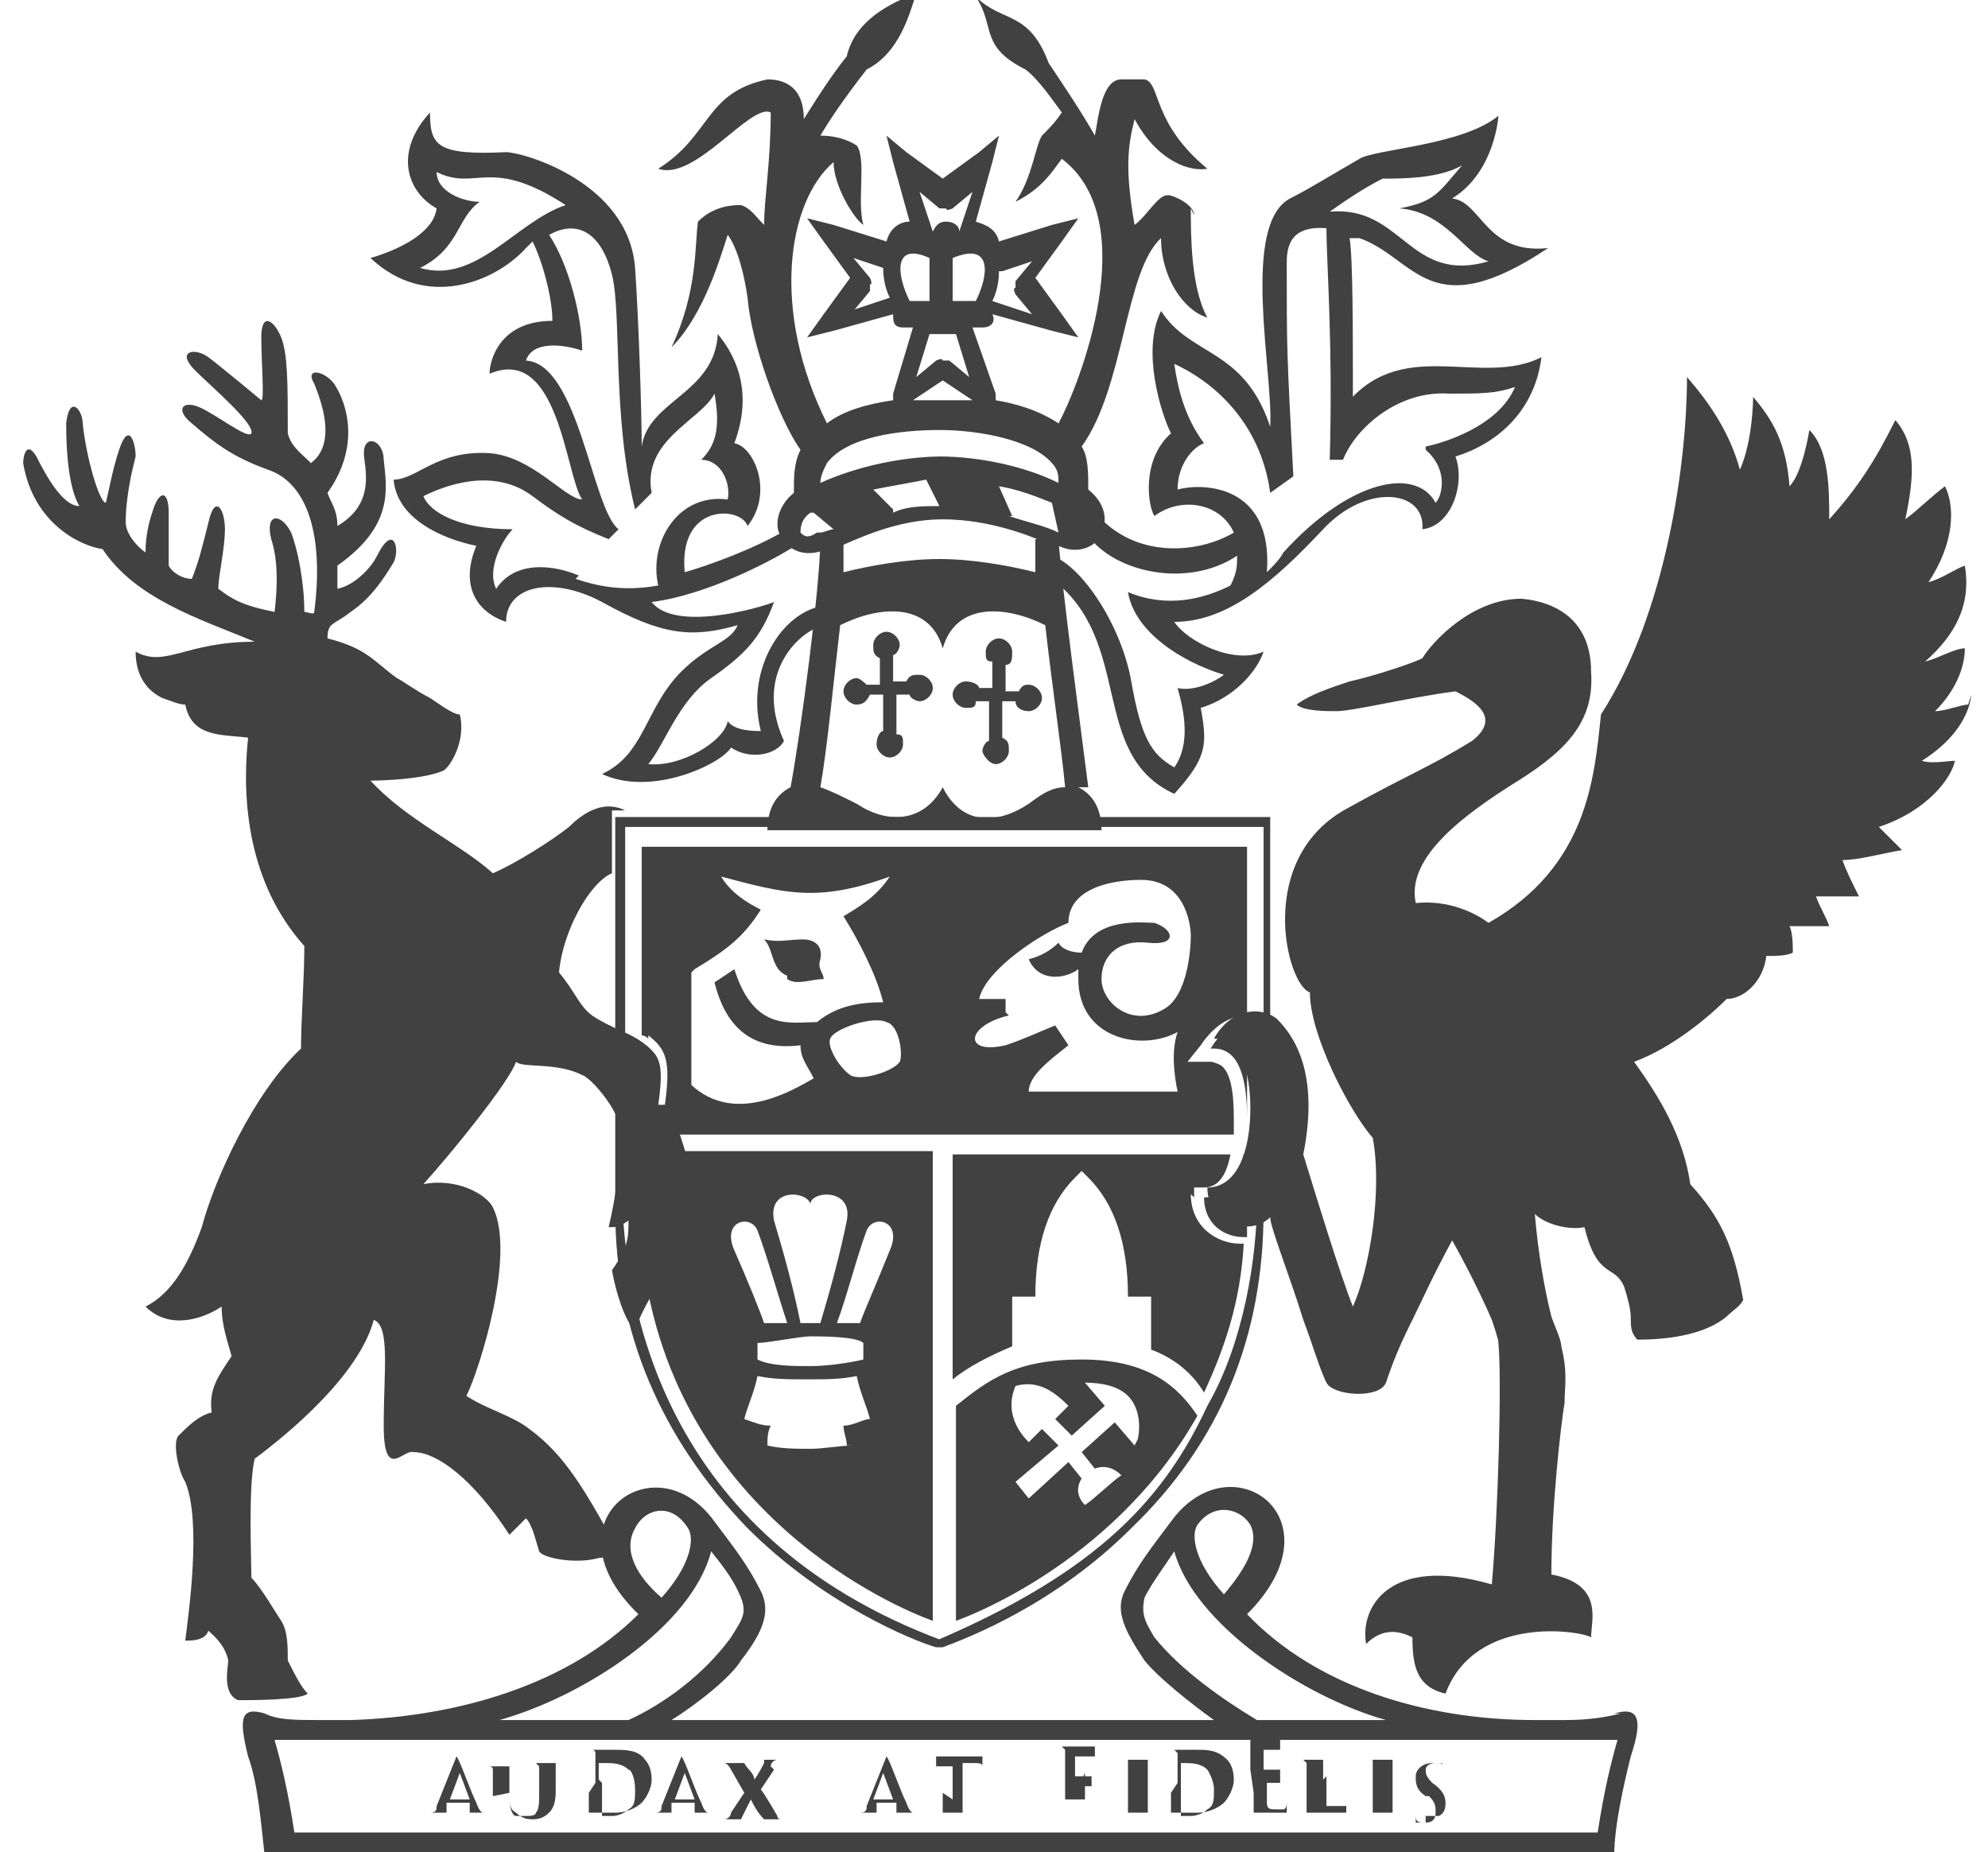 <svg id="Layer_1" xmlns="http://www.w3.org/2000/svg" xmlns:xlink="http://www.w3.org/1999/xlink" version="1.1" viewBox="0 0 60.1 56">
  <defs>
    <style>
      .st0 {
        fill: none;
      }

      .st1 {
        fill: #414141;
      }

      .st2 {
        clip-path: url(#clippath);
      }
    </style>
    <clipPath id="clippath">
      <rect class="st0" x=".2" width="170" height="56"/>
    </clipPath>
  </defs>
  <g class="st2">
    <g>
      <path class="st1" d="M59.5,21.3c-.2,0-.7.2-1,.2.6-.6.9-1.3.9-1.9-.3,0-.8.3-1.2.4.9-.8,1.4-1.7,1.2-2.9-.3.1-.7.4-1.1.5.8-1.2.8-2.3.5-2.9-.4.3-.8.7-1.2,1,.3-1.4.3-2.3-.3-3-.6,1.2-1.1,2-2,3,0-.9,0-2.1-.6-2.7,0,0-.2,1.3-.6,1.7-.1-1.3-.5-2-1.1-2.7,0,0,0,1.3-.4,2.2-.3-1.1-.9-2-1.6-2.8,0,2.5-.6,7.1-2.6,10.2-.2,1.9-.4,4.6-3.4,6.3-.4-.3-1.2-.7-2.2-.6-.3-1.4,1.5-2.7,3.1-3.7,1.6-1,2.3-1.9,2.2-3.3,0-1.5-1-2.1-2.1-2.2-1.5,0-2.7,1.3-3,1.8-.4.2-1.7.6-2.2.7-.6.2-1.2.4-1.6.7.2.2.9.2,1.2.2.5,0,2.1-.4,3.6-.6.6.3,1.4.8.5,1.5-1.3.8-1.9,1-3.7,2-2.9,1.5-1.9,5.4-1.2,5.6,0,1.3,1.2,3.6,1.9,4.4.3,1.6-.1,4-.6,5.1-.4-1-1.1-3.3-1.5-4.6.5-2.5-.3-3.6-.8-4.1-.5-.4-1.4-.3-1.9.6.8,0,1.1,1,1.1,2.1,0,1.3-.4,2.4-1.3,2.4,0,1.1,1.3,1.5,1.9.9,0,.3.6,1.8,1,3.1.3.8.5,1.5.7,1.9.2.4,1.6.5,1.8,0,.2-.6.4-1.1.8-1.9.3-.6.6-1.3,1.2-2.4.4.7.9,1.7,1.2,2.4.1.3.2.6.2.7.1,1.1,0,5-.2,7.3-3.1-.9-4,.7-3.8,1.8.5-.5,1-.4,1.4-.2,0,.8.1,1.5,1,1.7.9-2.4,4.1-1.9,4.4-1.7,0-.5.4-1.6-1.2-1.9,0-2.1.3-4.6.4-5.2,0-.5.1-.9-.1-1.7,0-.2-.2-.6-.3-.9-.2-.8-.4-1.9-.5-3.1.3.3,1,.5,1.5.4.4,1.6.9,1.1,1.2,1.8.1.3.2.7.2.9,0,.3,0,.5.2.7,1.1,0,2.1-.2,2.7-.7.2-.2.4-.3.5-.5-.3-1.7-.7-2.5-1.6-3.5-.2-1.4-.9-2.6-1.7-3.7,1.1-.4,2.2-1.3,2.8-1.9.5,0,1.1-.5,1.2-1.3.3,0,.6,0,.8-.1,0-.2,0-.6-.1-.8.4,0,.8,0,1.2,0-.1-.3-.3-.6-.4-.9.4,0,.9,0,1.3,0-.2-.4-.4-.8-.5-1.1.5,0,1.2-.2,1.8-.3-.2-.2-.4-.4-.7-.7,1.5-.5,2.2-1.5,2.3-2-.2,0-.7.1-1,0,.8-.5,1.4-1.2,1.5-2Z"/>
      <path class="st1" d="M38,24.7h-19.4v7.2c0,0,.2.1.3.2v-7.1h19.3v6.6c0,0,.1.2.2.3v-7.2h-.4Z"/>
      <path class="st1" d="M28.5,49.6c-8.6-3.2-9.6-10.3-9.7-13.5,0,0,0,0,0,0,0,0,0-.2,0-.2,0-.7,0-1.2,0-1.3,0-.5,0-.8-.2-1.1,0,0,0-.1,0-.2v3.3c0,3.7,1.4,6.9,4,9.6,2.3,2.3,5,3.4,5.7,3.6h.1s.1,0,.1,0c.8-.3,3.4-1.3,5.7-3.6,2.7-2.6,4-5.8,4-9.6v-.6c0,.1-.1.2-.2.3,0,1.7-.4,4.3-1.5,6.2-1.3,2.8-3.3,5-8.2,7.1Z"/>
      <path class="st1" d="M25.1,18.3c-1.3,0-2.6,1.8-2.1,3.8-.2,0-.8,0-1-.3-.1.6-1.4,1.4-2.4,1.3.5-.6.9-1.9,1.9-2.6s1.5-1.2,1.9-2.3c-.5.2-3,.9-3.7,0,1.6-.2,3.6-1.2,4.5-1.8l-.4-.4c-1,.6-2.4,1.1-3.1,1.3-.2-2.1,1.7-2,1.9-1.4.8-1,.2-2.4-.4-2.5.6-1.6,0-2.7-.5-3.3-.1,1.8-2.1,2-2.3,3.4,0-1.1-.1-4-.2-5.4-.2-2.6-3.4-3.5-3.9-3.5-2.1.1-2.3-.2-2.3-1.2-1.1,1.2-.7,2.4.2,2.9-.1.8-1.3,1.3-2,1.5,1.7,1.6,3.8.7,4.7-.3,0,0,.1-.1.2-.2.3.6.6,1.7.6,2.4-1.6,0-1.9,1.2-1.9,1.6,2.1-.9,2.3,3.1,2.8,3.8-.5,0-1.5-1.3-2.8-1.4-1.6-.1-2.2.8-2.9.8.1,1.2,1.5,1.8,2.5,2-.5,1.2,0,2,.9,2.3,0-1.1,1.4-1.4,2.9-.6,1.8,1,2.7,1.1,4.1.7-.2.5-.9.6-1.7,1.4-1.1,1.1-1.1,2.5-2.4,3.1,1.5.7,3.6-.3,3.9-.8.6.4,1.4.2,1.6-.2-1-2.2.7-3.5,1.3-3.5,0,0,.3-.6,0-.6ZM17.5,17.4c-.7-.3-1.9-.5-2.5.4-.3-.6.2-1.5.5-1.8-1.6,0-2.5-.5-2.7-1,.6-.3,2.1-.9,3.3,0,.8.6,1.3.9,2.3,1.3.4-.4.2-.2.3-.3-.8-.6-1.2-5-2.8-5.1.2-.6,1.1-.5,1.7-.3,0-1-.4-2.6-1-3.5.9-.5,1.6,0,1.9,1.2.3,1.2,0,4.3.7,7.1l.5-.5c-.3-1.6,1.5-2.2,1.9-3,.2,1.1,0,1.6-.4,2,.6,0,.9.7.8,1.2-1.5-.2-2.4,1.3-2.1,2.6-1.1.2-1.9,0-2.5-.2ZM13.2,5.2c1.2.6,1.6-.5,3.9,1-1.5.5-2.7,2.4-4.4,1.9,1.2-.6,1.1-1.5,1.8-2-.5,0-1.3-.3-1.3-.9Z"/>
      <path class="st1" d="M40.9,12.3c0-2.4,0-4.5-.1-5.1,0,0,.2,0,.3,0,1.7.6,2.1,2.7,5.7.3-1.9.2-2-1.4-2.9-1.5,1.3-.8,1.4-2.5,1.4-2.5-1.1.9-3.7,1-4.2,1.3-.7.4-1.5.9-2.1,1.2-1.5.8-.5,5.3-.6,6.9-.8-2.4-2.4-2.1-3.3-3.5-.6,1.2,0,3.1.3,3.7-.9.8-.7,2.2-.5,2.5.8-.6,2-.4,2.4.5-1,.6-2.8.8-4-.4l-.4.5c.8,1.1,3,1.6,4.5.6,0,.3,0,.5-.2.9-.8.4-1.9.7-3.1.2.2,1.2,1.6,2.1,2.9,2.5-.4.3-1,.5-1.4.4.2.7.4,1.7-.1,2.4-.7-.4-1-.9-1.3-2.6-.3-1.7-1.5-3.5-2.4-3.8,0,.6,0,.3,0,.7,2.5,1.9,1.1,5.3,3.7,6.5,1-1.1,1-1.5.8-2.6,1-.3,1.7-1.1,1.9-1.7-.9.4-2.3-.3-2.7-.9,1.6,0,3-1.2,4.5-2.8,1.3-1.4,3.1-1.2,3,0,.9-.1,1.3-1.4,1-2.2,1.3-.4,2.4-1.4,2.6-3-1.8.9-4.1-.6-5.8,1.3ZM43.1,13.6c.7.6.5,1.4.3,1.6-.6-1.1-2.6-.7-4.6,1.5-.1.2-.3.4-.5.6.2-2.7-2-2.7-2.7-2.5,0-.8.5-1.3.8-1.4-.6-.8-.8-1.7-.9-2.4,1.1.5,2.6,1.7,2.9,3.9l.7-.5c-.2-3.8-.2-3.8-.2-6.4,0-.4,0-1.2,1.2-1.1,0,1,.2,3.5.1,7h.4c.4-1,1.7-2.1,3.2-2,1,0,1.4,0,2-.2-.5,1.2-2.2,1.7-2.7,1.8ZM40.2,6.4c.7-.5,1.2-.8,1.6-1,.6,0,1.7,0,2.4-.4-.7.8-.8,1.1-1.9,1.3,1.4.1,2,1.4,2.7,1.6-2.4.7-2.6-1.7-4.8-1.5Z"/>
      <path class="st1" d="M31.1,20.7c-.1,0-.2,0-.3.2-.1,0-.3,0-.4,0v-.8c.2,0,.2-.2.2-.4s-.2-.4-.4-.4-.4.2-.4.4,0,.3.2.3v.8c-.1,0-.3,0-.4,0,0-.1-.2-.2-.4-.2s-.4.2-.4.4.2.4.4.4.3,0,.3-.2c.2,0,.3,0,.4,0v1.2c-.1,0-.2.2-.2.3s.2.4.4.4.4-.2.4-.4,0-.3-.2-.4v-1.1c.1,0,.3,0,.4,0,0,.2.2.3.4.3s.4-.2.4-.4-.2-.4-.4-.4Z"/>
      <path class="st1" d="M27.8,20.4c-.2,0-.3,0-.4.2-.1,0-.3,0-.4,0v-.8c.1,0,.2-.2.2-.3,0-.2-.2-.4-.4-.4s-.4.2-.4.4,0,.3.2.4v.8c-.1,0-.3,0-.4,0,0,0-.2-.2-.3-.2-.2,0-.4.2-.4.4s.2.4.4.4.3-.1.4-.3c.1,0,.2,0,.4,0v1.1c-.1,0-.2.2-.2.4s.2.4.4.4.4-.2.4-.4,0-.3-.2-.3v-1.2c.1,0,.3,0,.4,0,0,.1.2.2.3.2.2,0,.4-.2.4-.4,0-.2-.2-.4-.4-.4Z"/>
      <path class="st1" d="M32.9,23.8c-.2-1.6-.8-6-.9-7.5h-.7c0,.3,0,.6,0,1-.8-.2-1.9-.4-2.9-.4s-2.1.2-2.9.4c0-.4,0-.7,0-1h-.7c0,1.4-.6,5.9-.9,7.5-.4.2-.7.6-.7,1.3,0,0,3.6,0,5.1,0s5,0,5,0c0-.7-.3-1.1-.7-1.3ZM28.5,23.8c-.6,1.1-1.7,1.1-2.6.5-.4-.2-.8-.4-1.1-.5.2-1.1.4-3.2.6-4.9,1.2-.6,2.7-.7,3.1.7.4-1.4,1.9-1.3,3.1-.7.2,1.8.5,3.8.6,4.9-.4,0-.7.2-1.1.5-.9.6-2,.7-2.6-.5Z"/>
      <path class="st1" d="M49,51.8c-.4.1-.9.2-1.7.2h-.9c-3.3,0-6.6-1-8.7-3.2,2.9-2.9-.5-5.3-2.3-2.8-.6.8-1,1.3-1.4,2.1-.3.6,0,1.2.6,2.1.4.5,1.4,1.3,2.1,1.8h-16.4c.8-.5,1.8-1.3,2.1-1.8.7-.9.9-1.5.6-2.1-.4-.8-.8-1.3-1.4-2.1-1.8-2.5-5.2,0-2.3,2.8-2.1,2.1-5.4,3.1-8.7,3.2h-.9c-.8,0-1.3,0-1.7-.2-.7-.2-.8.1-.5,1.3.3.8.4,2.1.5,3h40.8c0-.9.3-2.2.5-3,.4-1.2.2-1.5-.5-1.3ZM36.2,46.1c.5-.7,1.3-.5,1.6,0,.3.6-.2,1.4-.8,2.1-.9-1-1-1.8-.8-2.1ZM34.9,49.5c-.3-.5-.4-.7-.3-1.2.2-.4.5-.8.9-1.4.6,2.2,3.9,4.4,6.4,5.1h-3.9c-1-.6-2.3-1.5-3.1-2.5ZM19.2,46.2c.3-.6,1.1-.8,1.6,0,.2.3.1,1.1-.8,2.1-.7-.6-1.2-1.4-.8-2.1ZM21.5,46.9c.4.5.7.9.9,1.4.2.5,0,.7-.3,1.2-.8,1.1-2,2-3.1,2.5h-3.9c2.5-.7,5.8-2.8,6.4-5.1ZM48.2,55.4H8.9c-.2-1.3-.4-2.1-.6-2.8h40.6c-.2.7-.4,1.5-.6,2.8Z"/>
      <path class="st1" d="M14.2,54.5s0,0,0,0v.3c.1,0,.1,0,0,0,0,0,0,0,0,0s0,0,0,0h.4c0,0,.1,0,.1,0s0,0,0,0c0,0,0,0-.1,0,0,0-.1,0-.2-.3-.2-.4-.5-1.3-.6-1.4,0,0,0,0,0,0s0,0,0,0l-.6,1.5c0,.1,0,.2-.2.2h0s0,0,0,0,0,0,0,0h.5s0,0,0,0,0,0,0,0h0c0,0,0,0,0,0s0,0,0-.1h0q0-.2,0-.2h.7ZM13.6,54.4s0,0,0,0l.3-.8s0,0,0,0c0,0,0,0,0,0l.3.8s0,0,0,0h-.6Z"/>
      <path class="st1" d="M15.4,54.2c0,.3,0,.5.2.6.2.2.4.2.5.2s.3,0,.5-.2c.2-.2.2-.5.2-.7v-.7c0,0,0-.1,0-.1,0,0,0,0,0,0,0,0,0,0,0,0,0,0,0,0,0,0,0,0-.2,0-.3,0,0,0-.2,0-.3,0s0,0,0,0,0,0,0,0,0,0,0,0c0,0,0,0,.1.1v.8c0,.3,0,.5-.1.6,0,.1-.2.1-.3.1s-.2,0-.3,0c-.1,0-.2-.2-.2-.6v-.3c0-.4,0-.4,0-.5,0,0,0-.1,0-.1,0,0,0,0,0,0s0,0,0,0c0,0,0,0,0,0,0,0-.2,0-.3,0s-.2,0-.3,0,0,0,0,0,0,0,0,0,0,0,0,0c0,0,.1,0,.1.1v.8Z"/>
      <path class="st1" d="M17.8,54.2c0,.2,0,.4,0,.5,0,0,0,.1,0,.1,0,0,0,0,0,0s0,0,0,0c0,0,0,0,0,0h.3c.1,0,.3,0,.5,0,.4,0,.7-.2.8-.3.1-.1.3-.4.3-.7s-.1-.5-.2-.6c-.2-.3-.6-.3-.9-.3s-.3,0-.4,0-.2,0-.3,0,0,0,0,0,0,0,0,0,0,0,0,0c0,0,.1,0,.1.1,0,0,0,.1,0,.5v.4ZM18.1,53.8v-.5s0,0,0,0c0,0,.1,0,.2,0,.2,0,.5,0,.7.2.1,0,.2.3.2.6s0,.5-.2.6c-.1.1-.3.2-.5.2s-.3,0-.3,0c0,0,0-.1,0-.2,0,0,0-.2,0-.5v-.3h0Z"/>
      <path class="st1" d="M21,54.5s0,0,0,0v.3c.1,0,.1,0,0,0,0,0,0,0,0,0s0,0,0,0h.4c0,0,.1,0,.1,0s0,0,0,0,0,0-.1,0c0,0-.1,0-.2-.3-.2-.4-.5-1.3-.6-1.4,0,0,0,0,0,0s0,0,0,0l-.6,1.5c0,.1,0,.2-.2.2h0s0,0,0,0,0,0,0,0h.5s0,0,0,0,0,0,0,0h0c0,0,0,0,0,0s0,0,0-.1h0c0-.2,0-.2,0-.2h.7ZM20.4,54.4s0,0,0,0l.3-.8s0,0,0,0c0,0,0,0,0,0l.3.8s0,0,0,0h-.6Z"/>
      <path class="st1" d="M23.3,53.4c0-.1.1-.2.2-.2,0,0,0,0,0,0s0,0,0,0c0,0,0,0,0,0,0,0-.2,0-.2,0s-.1,0-.2,0,0,0,0,0,0,0,0,0c0,0,0,0,0,0,0,0,0,0,0,0s0,0,0,.1c0,0-.2.4-.3.5,0-.2-.2-.3-.3-.5,0,0,0,0,0,0s0,0,0,0c0,0,0,0,0,0,0,0,0,0,0,0,0,0,0,0,0,0,0,0-.2,0-.3,0-.1,0-.3,0-.4,0s0,0,0,0,0,0,0,0c0,0,0,0,.1,0,0,0,.1,0,.2.2l.4.7-.4.6c0,.1-.1.2-.2.2,0,0,0,0,0,0s0,0,0,0c0,0,0,0,0,0h.5s0,0,0,0,0,0,0,0h0s0,0,0,0,0,0,0,0l.3-.6c.1.2.2.4.4.6,0,0,0,0,0,0,0,0,0,0,0,0s0,0,0,0h.5s0,0,0,0,0,0,0,0,0,0,0,0c0,0-.1,0-.1-.1,0,0-.4-.7-.5-.8l.4-.6Z"/>
      <path class="st1" d="M27.1,54.5s0,0,0,0v.3c.1,0,.1,0,0,0,0,0,0,0,0,0s0,0,0,0h.4c0,0,.1,0,.1,0s0,0,0,0,0,0,0,0c0,0-.1,0-.2-.3-.2-.4-.5-1.3-.6-1.4,0,0,0,0,0,0s0,0,0,0l-.6,1.5c0,.1,0,.2-.2.2h0s0,0,0,0,0,0,0,0h.5s0,0,0,0,0,0,0,0h0c0,0,0,0,0,0s0,0,0-.1h0c0-.1,0-.2,0-.2h.7ZM26.4,54.4s0,0,0,0l.3-.8s0,0,0,0c0,0,0,0,0,0l.3.8s0,0,0,0h-.6Z"/>
      <path class="st1" d="M28.5,54.2c0,.2,0,.4,0,.5,0,0,0,.1,0,.1,0,0,0,0,0,0s0,0,0,0,0,0,0,0h.7s0,0,0,0,0,0,0,0,0,0-.1,0c0,0,0,0,0-.1,0-.1,0-.3,0-.5v-.9h.3c.2,0,.3,0,.3.1h0c0,0,0,0,0,0s0,0,0,0c0,0,0-.2,0-.3s0,0,0,0,0,0-.2,0h-.9c0,0-.2,0-.2,0,0,0,0,0-.1,0s0,0,0,0c0,0,0,.2,0,.3s0,0,0,0,0,0,0,0c0,0,0,0,0,0,0,0,0,0,.2,0h.3s0,1,0,1h0Z"/>
      <path class="st1" d="M32.6,54s0,0,0,0c0,0,.3,0,.3,0,0,0,.1,0,.1,0,0,0,0,0,0,0s0,0,0,0c0,0,0,0,0,0s0-.1,0-.2c0,0,0-.1,0-.1s0,0,0,0c0,0,0,0,0,0,0,0,0,0-.1,0,0,0,0,0-.1,0h-.3s0,0,0,0v-.6s0,0,0,0h.4c0,0,.1,0,.2,0,0,0,0,0,0,0,0,0,0,0,0,0s0,0,0,0c0,0,0-.2,0-.2,0,0,0,0,0-.1s0,0,0,0c0,0,0,0,0,0,0,0,0,0-.1,0h-.6c0,0-.2,0-.3,0s0,0,0,0,0,0,0,0,0,0,0,0c0,0,0,0,.1.1,0,0,0,.1,0,.5v.4c0,.2,0,.4,0,.5,0,0,0,.1,0,.1,0,0,0,0,0,0s0,0,0,0c0,0,0,0,0,0h.7s0,0,0,0,0,0,0,0c0,0,0,0-.1,0,0,0,0,0,0-.1,0-.1,0-.3,0-.5v-.2h0Z"/>
      <path class="st1" d="M34.1,54.2c0,.2,0,.4,0,.5,0,0,0,.1,0,.1,0,0,0,0,0,0s0,0,0,0,0,0,0,0h.7s0,0,0,0,0,0,0,0,0,0-.1,0c0,0,0,0,0-.1,0-.1,0-.3,0-.5v-.9c0,0,0-.1,0-.1,0,0,0,0,0,0s0,0,0,0,0,0,0,0c0,0-.2,0-.3,0s-.2,0-.3,0,0,0,0,0,0,0,0,0,0,0,0,0c0,0,0,0,0,.1v.9h0Z"/>
      <path class="st1" d="M35.4,54.2c0,.2,0,.4,0,.5,0,0,0,.1,0,.1,0,0,0,0,0,0s0,0,0,0c0,0,0,0,0,0h.3c.1,0,.3,0,.5,0,.4,0,.7-.2.8-.3.1-.1.3-.4.3-.7s-.1-.5-.2-.6c-.3-.3-.6-.3-.9-.3s-.3,0-.4,0-.2,0-.3,0,0,0,0,0,0,0,0,0,0,0,0,0c0,0,0,0,.1.1v.9h0ZM35.7,53.8v-.5s0,0,0,0c0,0,.1,0,.1,0,.2,0,.5,0,.7.2,0,0,.2.3.2.6s0,.5-.2.6c-.1.1-.3.2-.5.2s-.3,0-.3,0c0,0,0-.1,0-.2,0,0,0-.2,0-.5v-.3Z"/>
      <path class="st1" d="M37.9,54.2c0,.2,0,.4,0,.5,0,0,0,.1,0,.1,0,0,0,0,0,0s0,0,0,0,0,0,0,0h.3c.1,0,.3,0,.6,0s.1,0,.1,0c0,0,0-.2,0-.3s0,0,0,0,0,0,0,0c0,0,0,.2-.1.2,0,0-.2,0-.2,0-.2,0-.3,0-.3-.2v-.6s0,0,0,0c0,0,.3,0,.3,0,0,0,.1,0,.1,0,0,0,0,0,0,0s0,0,0,0,0,0,0,0,0-.1,0-.2c0-.1,0-.2,0-.2,0,0,0,0,0,0s0,0,0,0c0,0,0,0-.1,0,0,0-.3,0-.4,0s0,0,0,0v-.6s0,0,0,0h.3c.1,0,.1,0,.2,0,0,0,0,0,0,0s0,0,0,0c0,0,0,0,0,0,0,0,0-.1,0-.2,0-.1,0-.1,0-.2s0,0,0,0,0,0,0,0c0,0,0,0-.1,0h-.6c0,0-.2,0-.3,0s0,0,0,0,0,0,0,0,0,0,0,0c0,0,.1,0,.1.1v.9h0Z"/>
      <path class="st1" d="M40,53.8v-.5c0,0,0-.1,0-.1,0,0,0,0,0,0,0,0,0,0,0,0,0,0,0,0,0,0,0,0-.3,0-.3,0s-.2,0-.3,0,0,0,0,0,0,0,0,0,0,0,0,0c0,0,0,0,.1.1v.9c0,.2,0,.4,0,.5,0,0,0,.1,0,.1,0,0,0,0,0,0s0,0,0,0c0,0,0,0,0,0h.3c.2,0,.3,0,.7,0s.1,0,.2,0c0,0,0-.2,0-.3s0,0,0,0,0,0,0,0c0,0,0,.1,0,.1,0,0-.1,0-.3,0s-.2,0-.3,0c0,0,0-.2,0-.5v-.4h0Z"/>
      <path class="st1" d="M41.5,54.2c0,.2,0,.4,0,.5,0,0,0,.1,0,.1,0,0,0,0,0,0s0,0,0,0,0,0,0,0h.7s0,0,0,0,0,0,0,0,0,0-.1,0c0,0,0,0,0-.1,0-.1,0-.3,0-.5v-.4c0-.4,0-.4,0-.5,0,0,0-.1,0-.1,0,0,0,0,0,0s0,0,0,0,0,0,0,0c0,0-.2,0-.3,0s-.2,0-.3,0,0,0,0,0,0,0,0,0c0,0,0,0,0,0,0,0,0,0,0,.1,0,0,0,.1,0,.5v.4h0Z"/>
      <path class="st1" d="M43.1,54.9c.1,0,.3,0,.4,0,.2-.1.2-.3.2-.4,0-.2-.1-.4-.4-.6h0c-.2-.2-.2-.3-.2-.4,0-.1.1-.2.3-.2s.2,0,.2.1c0,0,0,.1,0,.2s0,0,0,0,0,0,0,0c0-.2,0-.3,0-.3s0,0,0,0c0,0-.2,0-.3,0-.3,0-.5.2-.5.4s0,.4.3.6h.1c.2.2.2.3.2.5s-.1.3-.3.3-.3,0-.3-.2c0,0,0,0,0-.1s0,0,0,0,0,0,0,0c0,0,0,.2,0,.3s0,0,0,0c.1,0,.2,0,.3,0Z"/>
      <path class="st1" d="M36.1,6.5c0-.3-.6-.6-.8-.6-.3,0-.6.6-1,.9-.3-1.7-.2-2.4,0-3.2.7,1.3,1.7,1.6,2.2,1.5-1.7-1.4-1.4-2.6-1.9-2.7-.3,0-.5,0-.7,0-.6,0-.7,1.2-.8,1.7-.4-.7-.8-1.3-1.4-2.2-.6-1.6-1.4-1.2-2.2-2,.6.9.1,1.5,1.5,2.2.4.3.8.9,1.1,1.3-.2.3-.4.5-.6.7-.2.3-.3,1.3-.8,2,.8-.4,1.1-.9,1.4-1.3,2.5,1.9.5,6.9-.1,8-.6-.4-1.3-.6-1.9-.7v-.2c0,0-.7-2-.7-2h.3c.3,0,.4-.2.3-.4l1.8.5.8.2-.5-.7-.8-1.1.8-1.1.5-.7-.8.2-1.6.5c-.1-.4-.4-.5-.7-.6l.5-1.8.2-.8-.6.5-1.1.8-1.1-.8-.6-.5.2.8.5,1.8c-.3,0-.6.2-.7.6l-1.6-.5-.8-.2.5.7.8,1.1-.8,1.1-.5.7.8-.2,1.8-.5c0,.2,0,.4.3.4h.3l-.6,2v.2c-.7.1-1.5.3-2,.7-1.7-3.4-1.2-6.7.2-7.9,0,.7.6,1.7.9,1.9-.2-.7.1-2-.2-2.4-.3-.2-.7-.3-1.1-.3.3-.5.7-1.1,1.4-2,1-.5,1.3-1.7,1.5-2.3-1.1.4-1.9,1-2.1,1.9-.4.5-.8,1.1-1.3,1.9,0-.9-.5-1.2-1.1-1.2-1.9.4-1.7,1.7-3.3,2.7,1.1.4,2.8-2,3.4-1.7,0,1.5-.2,2.6-.2,3.4-.3-.3-.4-.5-.7-.6-.2,0-.8,0-1.3.5-.1.7,0,2.1-.8,3.8,1-1,1.5-2.8,1.7-3.4.3.4.5,1.2.6,1.9.1,1.3.9,3.6,1.6,4.6-.2.4-.2.8-.2,1.3-.5.4-.6,1-.4,1.3.2.4.7.7,1.4.4h.2c.7-.3,1.9-.9,3.3-.9s2.7.5,3.3.8h.2c.6.3,1.2,0,1.3-.4.2-.4.1-.9-.4-1.3,0-.5,0-1-.2-1.3h0c1.3-1.8,1.3-5.3,2.4-6.3,0,1.2.7,2.2,1.4,2.4-.5-.9-.5-2.5-.5-3.3ZM30.3,8.2l.9-.3-.5.6v.2c-.1,0,0,.2,0,.2l.5.6-1.2-.4c.1-.2.2-.5.2-.9ZM25.8,9.4l.5-.6v-.2c.1,0,0-.2,0-.2l-.5-.6.9.3c0,.4.1.7.2.9l-1.2.4ZM29.5,9.1h-.7v-1.3c1.2-.5,1.1.5.7,1.3ZM29.3,11.4l-.6-.5h-.2c0-.1-.2,0-.2,0l-.6.5.4-1.3h.8l.4,1.3ZM28.4,6.3h.2c0,.1.2,0,.2,0l.6-.5-.4,1.2s0,0,0,0c0-.2-.2-.3-.4-.3s-.3.1-.4.3c0,0,0,0,0,0l-.4-1.2.6.5ZM27.5,9.1c-.4-.8-.5-1.8.6-1.3v1.3c0,0-.6,0-.6,0ZM28.5,11.5l.9.6c-.4,0-.7,0-.9,0s-.5,0-.9,0l.9-.6ZM24.9,16.1h-.2c-.3.2-.4.1-.5,0,0-.1,0-.4.3-.6,0,0,0,0,.1,0l.6.5c-.1,0-.3.1-.4.1ZM27,15.4l-.6-.6c.5-.1,1.1-.2,1.6-.3l.4.8c-.5,0-1,0-1.4.2ZM30.6,15.6l-.4-.9c.6.1,1.1.3,1.6.5l.2.9c-.4-.2-.9-.3-1.5-.5ZM28.5,13.8c-1.2,0-2.6.3-3.7.8,0-.2.1-.4.2-.6.6-.8,2.2-1,3.4-1s2.8.3,3.4,1c.2.2.2.4.2.6-1-.5-2.4-.8-3.6-.8Z"/>
      <path class="st1" d="M20.1,34.8c-.5,0-.8,0-.8,0-.1,1.4,0,2.6.1,3.7.5-.8,1-1.6.9-2.2,0-.6-.2-1.1-.3-1.6Z"/>
      <path class="st1" d="M20.5,34.8c.1.5.3,1,.3,1.6,0,.7-.5,1.5-1,2.4,0,.1-.1.2-.2.3,1.5,7.5,8.6,9.9,8.6,9.9v-14.2s-5.4,0-7.8,0ZM25.8,43.7c-.4,0-.9.1-1.3.1s-.9,0-1.3-.1c0-.2,0-.4.1-.6-.3,0-.5-.1-.8-.2.1-.4.3-.8.4-1.3.5.1.9.1,1.5.1s1,0,1.5-.1c.1.5.3.9.4,1.3-.2,0-.5.2-.8.2,0,.2.1.4.1.6ZM22.9,40.6c.3,0,1.3-.2,1.6-.2s1.4,0,1.6.2c0,.1,0,.3,0,.5-.4.1-1.1.2-1.6.2s-1.2,0-1.6-.2c0-.2,0-.3,0-.5ZM26.9,37.8c-.4,1-.8,1.9-.9,2.2-.2,0-.4,0-.7,0,.3-.8.6-2,.9-2.8.2-.5,1.1-.3.7.6ZM24.5,36.4c0-.4,1.3-.5,1.1.5-.2,1-.5,2.1-.8,3.1-.1,0-.2,0-.3,0s-.2,0-.3,0c-.2-1-.5-2.1-.8-3.1-.2-1,1-.9,1.1-.5ZM22.9,37.2c.3.8.6,1.9.9,2.8-.2,0-.5,0-.7,0-.1-.3-.5-1.3-.9-2.2-.4-.9.5-1.1.7-.6Z"/>
      <path class="st1" d="M36.1,36.2v-.3s.3,0,.3,0c.5,0,.7-.5.8-1-1.8,0-8.4,0-8.4,0v6.8c.5-.4,1.1-.7,1.8-1v-1.5h.7c0-1.6.4-2.8,1.2-3.6l.2-.2.2.2c.8.8,1.2,2,1.2,3.6h.7v1.6c.8.3,1.3.8,1.6,1.3.6-1.3,1.1-2.7,1.2-4.5,0,0,0,0-.1,0-.7,0-1.5-.5-1.5-1.5Z"/>
      <path class="st1" d="M37.7,34.9h-.1c-.2.8-.5,1.3-1.2,1.3,0,.8.6,1.2,1.2,1.2s0,0,.1,0c0-.8,0-1.6,0-2.5Z"/>
      <path class="st1" d="M32.7,41.1c-2,0-2.8.6-3.8,1.4v6.5s4.7-1.6,7.3-6.2c-.6-.9-1.5-1.7-3.5-1.7ZM34.3,43.7l-.6-.7-1,.9.4.5s.4-.2.8.2c-.3.2-.8.7-1.1.9-.4-.4-.1-.8-.1-.8l-.4-.5-1.2,1.1-.4-.5,1.3-1.1-.5-.5s-.2.2-.4.4c-.4-.4-.7-1-.4-1.7.7-.2,1.2.2,1.6.6-.2.2-.4.4-.4.4l.5.5,1-.9-.6-.7c.5,0,1,.1,1.3.4.3.3.4.8.3,1.3Z"/>
      <path class="st1" d="M19.6,31.3c.5.4.7.7.5,2.1,0,.2,0,.5.2.9h17c0-.2,0-.4,0-.5,0-.8-.1-1.4-.4-1.6,0,0-.2-.1-.3-.1h-.7c0,0,.4-.5.4-.5.4-.6.9-.9,1.4-.9v-5.1h-18.3v5.7c0,0,.1,0,.2.1h0ZM30.4,30.6v-.4h-.8c.2-.9,1.9-2,2.7-2.3,0-1,1.2-1.3,2.2-1.3,1.3,0,1.5,1.3,1.5,1.7s-.1,1.8-.8,2.2c-1,.6-1.9-.2-1.9-.9s.5-1.2,1.4-1.1c.9.1.8-.4.2-.6-.3,0-1.8-.2-2.2.9-.3,0-.6-.1-.7-.3-.2.2-.5.4-.9.5.3.7,1.1.6,1.5.3,0,0,0,.2,0,.3,0,1.8,1.9,2.2,3,1.6-.2.6-.1,1.3,0,1.8h-4.5c0-.5.7-1,1.2-1.4l-.4-.6c-.5.2-.9.4-1.5.6-1.3.3-1.2-.6.1-.9ZM27.2,32.1c-.2.3-1.2.6-1.5.4-.4-.3-.7-.9-.6-1.1.1-.3,1.3-.7,1.7-.5.4.1.5,1,.4,1.2ZM21,29.3c1-.6,1.5-1,2-1.8-.4-.2-.9-.5-1.2-1,1.9.5,2.9.8,5.1,0-.4.6-.9.9-1.4,1.2.5.8,1,1.8,1.2,2.6-.7,0-1.4.1-2,.6-.8,0-1.9.3-2.5-1.6-.3.2-.6.4-.6.4.3,1.2,1,2.1,2.6,1.9,0,.4.2.6.4,1-.7.4-2.4,1.4-3.7.2v-3.4h0Z"/>
      <path class="st1" d="M19.4,31.5v2.7h.6c-.1-.4-.2-.7-.2-.9.2-1.4,0-1.5-.4-1.8Z"/>
      <path class="st1" d="M37.7,34.3v-3.4c-.4,0-.8.3-1.1.8,0,0,0,0,.1,0,.8,0,1,1,1,2.1,0,.2,0,.3,0,.5h0Z"/>
      <path class="st1" d="M23.8,29.6c.3.2.7,0,1.1,0,0-.2-.2-.3-.1-.6.1-.5-.3-.6-.5-.6-.5,0-.7.1-1.2,0,.3.3.2.9.7,1.1Z"/>
      <path class="st1" d="M19.9,33.4c.2-1.4,0-1.5-.5-1.9-.4-.3-.9-.4-1.5-.8-.4-.3-.5-.7-1-1.3.1-1.2.9-2.7,1.6-3,0,0,0-1.9,0-1.9,0,0,.4,0,.4,0-.6-.3-1.2,0-1.7.5-.5.4-1.6,1.1-2.3,1.4-1-.9-2.6-1.6-3.7-2.8,0,0,1.5,0,2.2-.3.2-.1.7-.9.5-1.7-.2,0-.6-.3-.9-.5-.4-.2-.8-.5-1-.6-.7-.5-.9-.9-2.1-1.2,0-.5.2-.4.7-.8.6-.4,1-1,1.3-1.5.2-.4,0-1.2-.5-.2-.2.4-.7.9-1.2,1,0-.3,0-.5,0-.7,1.7-1.2,1.5-2.3,1.4-3.2,0-.6-.6-.8-.6-.2,0,.4.4,1.5-.8,2.2,0-.5-.2-.7-.3-1,1-1.4.6-2.7.2-3.3-.3-.4-.9-.5-.6,0,.2.5.7,1.8-.1,2.4-.3-.3-.6-.5-.7-.9,0-1.5,0-2.4-.2-2.9-.2-.5-.6-.8-.6,0,0,.8.1,1.9,0,1.9,0,0-1.2-1-1.6-1.3-.4-.3-1-.2-.4.4.5.5,1.8,1.6,1.7,1.9-.1.2-1.1-.6-1.6-.8-.5-.2-.7.1-.2.5.7.6,1.2,1,2.3,1.4,1.2.4,1.7,2,1.4,4.3,0,.1-.2,0-.3,0,0-.9-.2-1.9-.4-2.4-.3-.6-.8-.6-.6.2.2.6.2,1.4.1,2.2-1-.2-1.3-.4-1.7-.7,0-.4.2-1.2.2-1.8,0-.6-.3-1.1-.5-.2-.2.8-.3,1.2-.5,1.7-.3,0-.6-.2-.7-.4,0,0,0-1,0-1.6,0-.7-.3-.7-.5,0-.1.3-.2.7-.2,1.2-.3-.2-.6-.6-.6-.9,0-.8.2-1.6.3-2,0-.4-.2-1.1-.5-.2-.2.6-.3,1.2-.4,1.6-.2,0-.6-1.4-.7-2.4,0-.4-.4-.9-.5,0,0,1,.1,2,.4,2.5-.5,0-1-.9-1.3-1.5-.3-.5-.4,0-.4.2.3,1.8,1.7,2.5,2.4,2.6,1,1.5,2.9,2.1,4.6,2.8-2.1,0-2.7.8-3.6.3,0,.8.4,1.2.8,1.4.3.1.5.2.7.2.2,1,1.1.9,1.9,1-.2,1.9,0,4.4,1.7,6.3,0,1-.1,2.2-.1,3.1-1.4,1.3-2.6,3.9-3,5.4-.4,1.1-.9,2-1.7,2.4.7.7,1.7.4,2.3,0,0,.6.2,1.1.3,1.5-.4.6-.7,1-.6,1.7-.4.1-.7.4-1,.7-.2.2,0,1.1.2,1.4.5,1.2.1,4,0,4.8.2,0,.6,0,.7-.3.1.1.5.4.6.9,0,.2-.2,1,.3,1.2.4,0,1.9,0,2.1-.2-.2-.2-.4-.6-.6-1,0-.4,0-.9-.2-1.2-.2-.3-.6-1-.9-1.3,0-.5-.1-2.8.1-3.6.4-.3,3.1-2.3,3.6-4.2.5.2.3,1.5.3,3.2s.6.7.9.8c.7,0,1.8.8,2.9,2.5.2-.2.5-.5.5-.5.2.2.3.7.4,1,.1.2,1.1.4,1.8.2.2,0,.4-.1.5-.4-.9-1.6-1.5-2.7-2.6-3.5-.5-.4-1.3-.6-1.9-1,.4-.8,1.5-4.3.8-5.7-.2-.4-1.1-.9-2.1-.7.9-1,2.6-3.1,2.8-3.7.2.2,1.2,0,2,.4.3.1,1.1,1.1,1.1,1.5,0,.6.1,1.4-.3,3.1.3,0,.3,0,.6-.2,0,.5,0,.8-.5,1.5.1.6.4,1.6.7,1.8.4-1.2,1.8-2.8,1.8-3.8,0-1.3-.7-2.4-.6-3Z"/>
    </g>
  </g>
</svg>